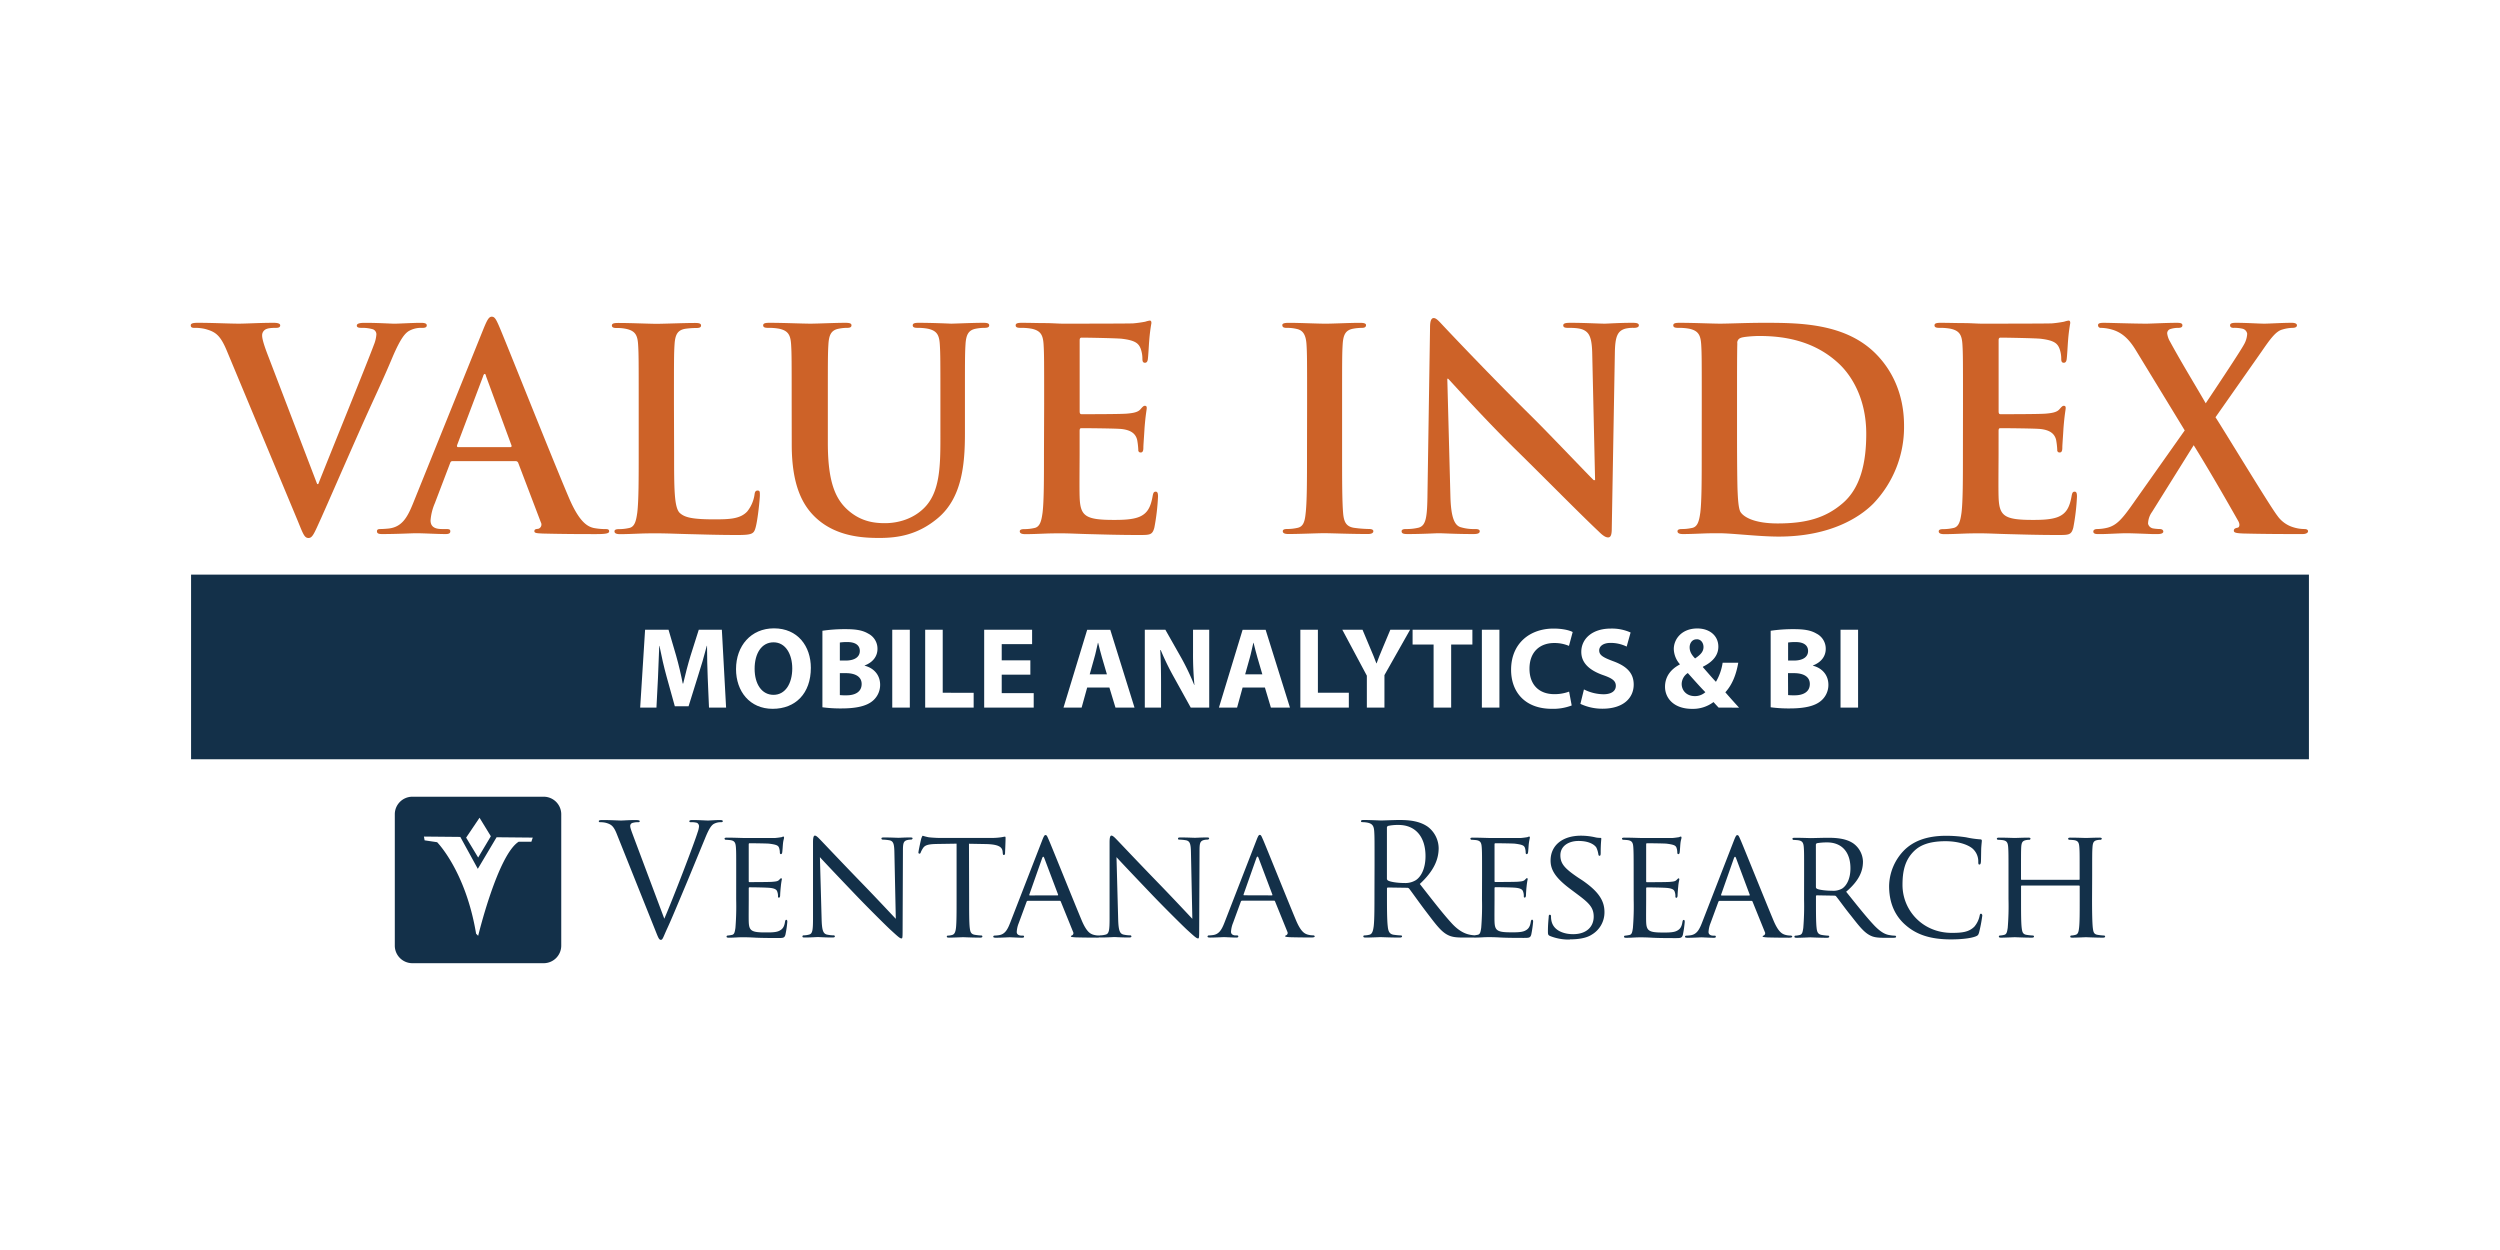<svg id="Layer_1" data-name="Layer 1" xmlns="http://www.w3.org/2000/svg" viewBox="0 0 1120 560"><defs><style>.cls-1{fill:#fff;}.cls-2{fill:#133049;}.cls-3{fill:#cd6228;}</style></defs><title>Ventana_Research-Mobile_Analytics_and_BI-Value_Index-Generic</title><rect class="cls-1" width="1120" height="560"/><rect class="cls-2" x="85.6" y="257.43" width="948.8" height="82.72"/><path class="cls-2" d="M284.22,375.88c-1-2.71-1.88-4.88-1.88-5.79a1.4,1.4,0,0,1,.91-1.39,8.1,8.1,0,0,1,2.65-.35c.49,0,.7-.14.7-.47s-.63-.5-1.88-.5c-2.66,0-5.8.22-6.48.22-.85,0-4.82-.22-8.17-.22-1.12,0-1.81.08-1.81.5,0,.26.14.47.56.47a10.77,10.77,0,0,1,2.65.28c2.44.7,3.49,1.46,5,5.38l17.09,42.73c1.33,3.33,1.67,4.31,2.51,4.31s1-1.1,2.93-5.29c1.6-3.41,4.73-10.93,9-21.11,3.55-8.59,7-17,7.8-18.9,1.89-4.75,2.94-5.93,3.84-6.56a6.3,6.3,0,0,1,3.35-.84c.55,0,.83-.14.83-.47s-.42-.5-1.18-.5c-2,0-5,.22-5.43.22-.84,0-4-.22-6.84-.22-1.12,0-1.54.14-1.54.56s.34.41.77.41a8.78,8.78,0,0,1,2.65.28,1.75,1.75,0,0,1,.91,1.61,10.06,10.06,0,0,1-.63,2.64c-1.53,5-10.87,29.36-14.92,38.71Zm45.59,27a124,124,0,0,1-.34,12.83c-.28,1.74-.42,2.93-1.6,3.13a15.43,15.43,0,0,1-1.89.29.47.47,0,0,0-.48.49c0,.35.35.47,1,.47,1,0,2.38-.05,3.56-.12,1.33-.08,2.51-.08,2.66-.08.9,0,2.51,0,5.09.15s6.06.19,10.66.19c2.37,0,3,0,3.41-1.52a49.08,49.08,0,0,0,.84-5.72c0-.42-.07-.91-.42-.91s-.49.21-.62.91c-.35,2.37-1.19,3.41-2.79,4.12s-4.53.62-6.14.62c-6.06,0-7.18-.77-7.31-4.74-.07-1.18,0-8.09,0-10.11v-4.94c0-.23.07-.43.41-.43,1,0,7.6.07,9.28.28,2.37.28,2.92,1,3.13,1.82a5.18,5.18,0,0,1,.28,2c0,.35.14.56.41.56.43,0,.56-.63.56-1.13s.15-2.64.29-3.82a30.35,30.35,0,0,1,.48-3.29c0-.34-.13-.47-.35-.47s-.49.34-.91.76c-.62.63-1.52.7-3,.83s-9.48.14-10.25.14c-.34,0-.34-.21-.34-.61V378.4c0-.43.07-.63.34-.63.7,0,7.82.07,8.86.2,3.34.43,4,.84,4.38,1.82a6.55,6.55,0,0,1,.36,2.08c0,.5.13.78.49.78s.48-.35.55-.63c.15-.7.28-3.34.35-3.91.14-1.67.49-2.36.49-2.79,0-.26-.07-.55-.28-.55a3.28,3.28,0,0,0-.83.29c-.49.06-1.61.26-2.8.35-1.39.06-14.22,0-14.63,0s-4.32-.15-7.12-.15c-.68,0-1,.15-1,.49a.61.61,0,0,0,.5.48c.56,0,1.6.08,2.09.14,2,.28,2.36,1.26,2.51,3.27s.13,3.56.13,12.77ZM367.32,384c1.88,2.09,8.78,9.35,15.9,16.8,6.48,6.77,15.33,15.48,16,16,3.41,3.14,4,3.61,4.67,3.61.42,0,.48-.34.48-4.24l.14-34.71c0-3.57.14-4.75,2.17-5.17a6.94,6.94,0,0,1,1.46-.14.7.7,0,0,0,.7-.56c0-.35-.49-.41-1.12-.41-2.5,0-4.53.15-5.22.15s-3.63-.15-6.42-.15c-.69,0-1.19.06-1.19.41a.5.5,0,0,0,.5.56,20.88,20.88,0,0,1,3,.28c1.88.35,2.23,1.68,2.3,5.51l.63,29.7c-1.89-2-8.43-9-14.5-15.27-9.48-9.76-18.41-19.24-19.38-20.22-.63-.63-1.67-1.8-2.37-1.8-.48,0-.84.63-.84,3v33.95c0,5.37-.2,7-1.74,7.39a9.58,9.58,0,0,1-2.51.35.48.48,0,0,0-.49.49c0,.42.35.47,1,.47,2.78,0,5.37-.2,5.93-.2s3,.2,6.48.2c.69,0,1.12-.12,1.12-.47a.48.48,0,0,0-.49-.49,14.43,14.43,0,0,1-3.07-.35c-1.67-.42-2.23-1.88-2.37-6.77ZM434.1,378l7.67.14c5.86.14,7.17,1.47,7.39,3.27l.06.64c.08.84.22,1,.5,1s.55-.28.55-.76c0-.7.22-5,.22-6.76,0-.35,0-.71-.28-.71s-.84.15-1.75.29a29.91,29.91,0,0,1-4.38.29H420.93c-.7,0-3.07-.09-4.81-.29a24,24,0,0,1-2.72-.69c-.21,0-.49.76-.63,1.11s-1.32,5.78-1.32,6.4a.48.48,0,0,0,.41.51c.29,0,.49-.08.64-.58a10,10,0,0,1,1-1.88c.9-1.39,2.37-1.8,6.2-1.88l8.85-.14v24.89c0,5.72,0,10.39-.27,12.83-.22,1.74-.57,2.93-1.82,3.21a8,8,0,0,1-1.8.27.43.43,0,0,0-.49.43c0,.35.28.47,1,.47,1.81,0,6.07-.2,6.34-.2s4.26.2,7.59.2c.71,0,1-.2,1-.47a.44.44,0,0,0-.49-.49,23.87,23.87,0,0,1-2.79-.29c-1.88-.27-2.15-1.39-2.37-3.13-.28-2.44-.28-7.11-.28-12.83Zm18.4,35.56c-1.18,3-2.36,5.09-5.15,5.43a14.86,14.86,0,0,1-1.82.15.54.54,0,0,0-.55.49c0,.35.42.47,1.19.47,2.5,0,5.57-.2,6.19-.2s4.05.2,5.52.2c.55,0,.9-.12.9-.47s-.14-.49-.63-.49h-.56c-1,0-2.09-.42-2.09-1.62a12.26,12.26,0,0,1,.91-4l3.49-9.48a.63.63,0,0,1,.62-.48h14.14c.37,0,.43.06.57.33l5.51,13.59a1.13,1.13,0,0,1-.57,1.62c-.27.13-.4.13-.4.41s1,.35,2.15.43c4.26.12,8.78.12,9.69.12.7,0,1.4-.12,1.4-.47s-.41-.49-.77-.49a8.45,8.45,0,0,1-2.44-.35c-1.32-.42-3-1.19-5.23-6.49-3.76-9-13.59-33.46-14.71-36-.62-1.33-.83-2.16-1.46-2.16-.42,0-.7.33-1.47,2.29Zm8.87-12.4c-.22,0-.3-.16-.22-.42l5.72-16.25c.34-.9.69-.9,1,0L474,400.71c.07.26.07.42-.22.42ZM500.19,384c1.87,2.09,8.78,9.35,15.89,16.8,6.48,6.77,15.34,15.48,16,16,3.42,3.14,4.05,3.61,4.68,3.61.41,0,.48-.34.48-4.24l.15-34.71c0-3.57.13-4.75,2.16-5.17a6.84,6.84,0,0,1,1.46-.14.68.68,0,0,0,.69-.56c0-.35-.49-.41-1.11-.41-2.51,0-4.53.15-5.23.15s-3.61-.15-6.42-.15c-.69,0-1.18.06-1.18.41s.07.56.49.56a20.88,20.88,0,0,1,3,.28c1.88.35,2.23,1.68,2.3,5.51l.62,29.7c-1.88-2-8.42-9-14.49-15.27-9.49-9.76-18.41-19.24-19.38-20.22-.63-.63-1.67-1.8-2.37-1.8-.49,0-.84.63-.84,3v33.95c0,5.37-.21,7-1.74,7.39a9.63,9.63,0,0,1-2.51.35.48.48,0,0,0-.49.49c0,.42.35.47,1,.47,2.78,0,5.37-.2,5.92-.2s3,.2,6.48.2c.71,0,1.12-.12,1.12-.47a.48.48,0,0,0-.49-.49,14.56,14.56,0,0,1-3.07-.35c-1.67-.42-2.22-1.88-2.37-6.77Zm48.31,29.49c-1.19,3-2.37,5.09-5.16,5.43a14.86,14.86,0,0,1-1.82.15.54.54,0,0,0-.55.49c0,.35.42.47,1.18.47,2.52,0,5.57-.2,6.2-.2s4.06.2,5.51.2c.56,0,.9-.12.9-.47s-.14-.49-.62-.49h-.56c-1,0-2.09-.42-2.09-1.62a12.31,12.31,0,0,1,.92-4l3.47-9.48a.65.65,0,0,1,.64-.48h14.15c.34,0,.41.06.55.33l5.51,13.59a1.14,1.14,0,0,1-.57,1.62c-.27.13-.41.13-.41.41s1,.35,2.16.43c4.26.12,8.78.12,9.69.12.7,0,1.39-.12,1.39-.47s-.42-.49-.76-.49a8.45,8.45,0,0,1-2.44-.35c-1.33-.42-3-1.19-5.22-6.49-3.77-9-13.6-33.46-14.72-36-.62-1.33-.84-2.16-1.46-2.16-.42,0-.7.33-1.46,2.29Zm8.84-12.4c-.21,0-.27-.16-.21-.42l5.73-16.25c.34-.9.69-.9,1,0L570,400.71c.07.26.07.42-.21.42Zm58.42-1.26c0,6.69,0,12.19-.34,15.13-.28,2-.63,3.55-2,3.82a10.83,10.83,0,0,1-2.09.29c-.43,0-.56.21-.56.41,0,.43.34.55,1.12.55,2.08,0,6.47-.2,6.54-.2.35,0,4.74.2,8.59.2.76,0,1.1-.2,1.1-.55,0-.2-.13-.41-.55-.41a30.71,30.71,0,0,1-3.14-.29c-2.09-.27-2.52-1.8-2.72-3.82-.35-2.94-.35-8.44-.35-15.13v-1.68c0-.35.15-.55.49-.55l8.58.13a1.14,1.14,0,0,1,.9.42c1.4,1.81,4.67,6.49,7.61,10.33,4,5.22,6.41,8.63,9.39,10.24,1.83,1,3.57,1.31,7.48,1.31h4.93c1.26,0,1.7-.12,1.7-.55,0-.2-.29-.41-.64-.41a16.55,16.55,0,0,1-2.72-.21c-1.74-.28-4.74-1-8.5-5-4-4.32-8.78-10.53-14.51-17.85,6.27-5.78,8.45-10.95,8.45-16.1a12.26,12.26,0,0,0-4.81-9.48c-3.71-2.64-8.38-3.07-12.77-3.07-2.16,0-7.46.22-8.23.22-.35,0-4.74-.22-7.87-.22-.78,0-1.12.14-1.12.56,0,.27.28.41.56.41a12.4,12.4,0,0,1,2.38.22c2.29.48,2.85,1.6,3,4s.14,4.17.14,15.06Zm5.58-29a.84.84,0,0,1,.55-.83,21,21,0,0,1,4.68-.42c7.46,0,12.06,5.22,12.06,13.95,0,5.3-1.8,9.06-4.25,10.73a9,9,0,0,1-5.23,1.33c-3.07,0-6.27-.5-7.32-1.11a1,1,0,0,1-.49-.85Zm42.59,32a120.52,120.52,0,0,1-.35,12.83c-.27,1.74-.42,2.93-1.6,3.13a15.27,15.27,0,0,1-1.88.29.47.47,0,0,0-.48.49c0,.35.35.47,1,.47,1,0,2.38-.05,3.57-.12s2.51-.08,2.64-.08c.92,0,2.51,0,5.1.15s6.05.19,10.66.19c2.37,0,3,0,3.42-1.52a51,51,0,0,0,.83-5.72c0-.42-.07-.91-.42-.91s-.48.21-.63.91c-.34,2.37-1.17,3.41-2.79,4.12s-4.53.62-6.13.62c-6.06,0-7.18-.77-7.32-4.74-.07-1.18,0-8.09,0-10.11v-4.94c0-.23.08-.43.42-.43,1,0,7.6.07,9.28.28,2.36.28,2.92,1,3.14,1.82a5.36,5.36,0,0,1,.27,2c0,.35.13.56.41.56.43,0,.57-.63.57-1.13s.13-2.64.27-3.82a31.91,31.91,0,0,1,.49-3.29c0-.34-.15-.47-.35-.47s-.48.34-.9.76c-.63.63-1.54.7-3,.83s-9.48.14-10.25.14c-.35,0-.35-.21-.35-.61V378.4c0-.43.08-.63.35-.63.69,0,7.8.07,8.85.2,3.35.43,4,.84,4.4,1.82a6.79,6.79,0,0,1,.35,2.08c0,.5.14.78.48.78s.49-.35.56-.63c.14-.7.28-3.34.35-3.91a27.6,27.6,0,0,1,.49-2.79c0-.26-.07-.55-.29-.55a3.82,3.82,0,0,0-.84.29c-.48.06-1.59.26-2.78.35-1.39.06-14.22,0-14.64,0s-4.32-.15-7.1-.15c-.7,0-1,.15-1,.49a.59.59,0,0,0,.5.48c.56,0,1.59.08,2.08.14,2,.28,2.37,1.26,2.51,3.27s.14,3.56.14,12.77Zm39.39,18c3.35,0,7.19-.42,9.75-2.09a11.58,11.58,0,0,0,5.73-10.12c0-5.07-2.58-9.2-10-14.28L707,393.17c-6.07-4.11-7.95-6.26-7.95-10,0-4.17,3.69-6.42,8.15-6.42,5.52,0,7.53,2.25,7.95,2.93a10.68,10.68,0,0,1,.9,2.93c.09.49.15.78.56.78s.5-.43.5-1.33a62.3,62.3,0,0,1,.28-6.27c0-.34-.14-.43-.63-.43a8.58,8.58,0,0,1-2.17-.26,28.8,28.8,0,0,0-6.34-.71c-8.08,0-13.59,4.19-13.59,11.16,0,4.11,2.15,7.72,8.78,12.68l2.79,2.09c5.44,4.05,7.75,6.08,7.75,10.32,0,4.46-3.15,7.87-9.21,7.87-4.12,0-8.71-1.53-9.69-5.84a8.53,8.53,0,0,1-.22-2.17c0-.48-.2-.69-.56-.69s-.48.35-.48,1c-.08,1-.35,3.35-.35,6.28,0,1.6.08,1.8.9,2.22a22.52,22.52,0,0,0,8.93,1.61m28.59-18a120.52,120.52,0,0,1-.35,12.83c-.27,1.74-.42,2.93-1.6,3.13a15.58,15.58,0,0,1-1.9.29.47.47,0,0,0-.48.49c0,.35.35.47,1,.47,1,0,2.37-.05,3.55-.12s2.51-.08,2.64-.08c.92,0,2.53,0,5.11.15s6.06.19,10.66.19c2.36,0,3,0,3.41-1.52a46.68,46.68,0,0,0,.83-5.72c0-.42-.06-.91-.41-.91s-.48.21-.62.91c-.35,2.37-1.19,3.41-2.8,4.12s-4.53.62-6.13.62c-6.06,0-7.17-.77-7.32-4.74-.07-1.18,0-8.09,0-10.11v-4.94c0-.23.08-.43.42-.43,1.05,0,7.6.07,9.27.28,2.37.28,2.93,1,3.14,1.82a5.36,5.36,0,0,1,.27,2c0,.35.15.56.42.56.43,0,.56-.63.56-1.13s.14-2.64.28-3.82c.15-2,.49-2.94.49-3.29s-.15-.47-.34-.47-.49.34-.92.76c-.62.63-1.53.7-3,.83s-9.48.14-10.23.14c-.36,0-.36-.21-.36-.61V378.4c0-.43.08-.63.36-.63.69,0,7.81.07,8.85.2,3.34.43,4,.84,4.38,1.82a6.28,6.28,0,0,1,.36,2.08c0,.5.13.78.49.78s.47-.35.55-.63c.14-.7.27-3.34.34-3.91.14-1.67.5-2.36.5-2.79,0-.26-.08-.55-.28-.55a3.56,3.56,0,0,0-.85.29c-.48.06-1.6.26-2.77.35-1.41.06-14.23,0-14.66,0s-4.31-.15-7.1-.15c-.69,0-1,.15-1,.49a.58.58,0,0,0,.48.48c.56,0,1.61.08,2.09.14,2,.28,2.38,1.26,2.51,3.27s.15,3.56.15,12.77Zm30.53,10.67c-1.19,3-2.37,5.09-5.17,5.43a14.87,14.87,0,0,1-1.81.15.54.54,0,0,0-.56.49c0,.35.43.47,1.2.47,2.51,0,5.57-.2,6.2-.2s4,.2,5.5.2c.56,0,.91-.12.91-.47s-.14-.49-.62-.49h-.56c-1,0-2.09-.42-2.09-1.62a12.48,12.48,0,0,1,.9-4l3.49-9.48a.65.65,0,0,1,.63-.48h14.15c.34,0,.41.06.55.33l5.5,13.59a1.13,1.13,0,0,1-.55,1.62c-.27.13-.42.13-.42.41s1,.35,2.16.43c4.26.12,8.79.12,9.69.12.7,0,1.4-.12,1.4-.47s-.42-.49-.76-.49a8.51,8.51,0,0,1-2.45-.35c-1.33-.42-3-1.19-5.22-6.49-3.77-9-13.59-33.46-14.72-36-.61-1.33-.83-2.16-1.46-2.16-.41,0-.69.33-1.46,2.29Zm8.86-12.4c-.21,0-.28-.16-.21-.42l5.71-16.25c.34-.9.7-.9,1,0l6.07,16.25c.07.26.07.42-.22.42Zm36.94,1.73a120.52,120.52,0,0,1-.35,12.83c-.28,1.74-.42,2.86-1.61,3.13a8.65,8.65,0,0,1-1.88.29.46.46,0,0,0-.48.49c0,.35.34.47,1,.47,1.88,0,6-.2,6.06-.2.28,0,4.19.2,7.53.2.69,0,1-.2,1-.47s-.07-.49-.51-.49a22.43,22.43,0,0,1-2.69-.29c-1.89-.27-2.25-1.39-2.45-3.13-.29-2.44-.29-7.05-.29-12.76v-1.39c0-.35.14-.49.44-.49l7.8.14a.91.91,0,0,1,.82.35c1.33,1.61,4,5.43,6.64,8.64,3.48,4.46,5.7,7.31,8.36,8.72,1.53.84,3.07,1.17,6.55,1.17H848c1.11,0,1.46-.12,1.46-.47a.55.55,0,0,0-.56-.49,11.18,11.18,0,0,1-2.16-.21c-1.53-.21-3.57-.78-6.84-4.11-3.54-3.7-7.79-9.07-12.82-15.35,5.7-4.87,7.53-9.13,7.53-13.52a10.4,10.4,0,0,0-4.25-8.08c-3.2-2.24-7.54-2.58-11.43-2.58-1.89,0-7,.15-7.68.15-.34,0-4.46-.15-7.25-.15-.69,0-1,.15-1,.49a.6.6,0,0,0,.48.48c.56,0,1.62.08,2.1.14,2,.28,2.38,1.26,2.53,3.27s.13,3.56.13,12.77Zm5.29-24.46a.8.8,0,0,1,.49-.71,26.59,26.59,0,0,1,4.4-.35C825,377.34,829,381.6,829,389c0,4.52-1.59,7.66-3.68,9.05a7.94,7.94,0,0,1-4.61,1c-2.72,0-5.86-.4-6.74-.9a.84.84,0,0,1-.44-.76ZM874,420.85c4,0,8.57-.36,11.08-1.33,1-.41,1.19-.62,1.54-1.73a65.41,65.41,0,0,0,1.45-7.61c0-.41-.28-.83-.54-.83-.43,0-.5.21-.64.83a10.9,10.9,0,0,1-2.37,4.95c-2.43,2.44-5.51,2.8-10.1,2.8-13.12,0-22.1-10.12-22.1-21.48,0-6,1-11.3,5.5-15.47,2.17-2,5.93-4.12,13.8-4.12,5.43,0,9.9,1.46,12.06,3.28a7.64,7.64,0,0,1,2.59,5.92c0,.85.06,1.26.48,1.26s.63-.35.7-1.26.08-4.12.14-6.07c.14-2.15.27-2.85.27-3.34,0-.34-.13-.62-.76-.62a43.5,43.5,0,0,1-6.27-.91,59.77,59.77,0,0,0-8.93-.69c-9.42,0-15,2.78-18.68,6.33a23.41,23.41,0,0,0-6.9,16.18c0,5.65,1.46,12.41,7.46,17.56,4.81,4.19,11,6.35,20.22,6.35m63.29-28.44c0-9.21,0-10.87.14-12.77.14-2.09.49-2.93,2.09-3.27a7.21,7.21,0,0,1,1.53-.14.58.58,0,0,0,.55-.48c0-.34-.34-.49-1-.49-1.82,0-5.71.15-6.07.15s-4.26-.15-7-.15c-.68,0-1,.15-1,.49a.52.52,0,0,0,.49.48c.55,0,1.6.08,2.09.14,2,.28,2.29,1.26,2.44,3.27s.13,3.71.13,12.9v1.25c0,.36-.13.36-.35.36H905.76c-.21,0-.35,0-.35-.36v-1.25c0-9.19,0-11,.09-12.9.13-2.09.47-2.93,2.15-3.27a6.79,6.79,0,0,1,1.53-.14.57.57,0,0,0,.48-.48c0-.34-.27-.49-1-.49-1.88,0-5.79.15-6.07.15s-4.26-.15-7-.15c-.71,0-1,.15-1,.49a.56.56,0,0,0,.48.48c.56,0,1.61.08,2.09.14,2,.28,2.37,1.26,2.51,3.27s.14,3.56.14,12.77v10.45a120.52,120.52,0,0,1-.35,12.83c-.28,1.74-.43,2.86-1.6,3.13a8.92,8.92,0,0,1-1.9.29.47.47,0,0,0-.47.49c0,.35.34.47,1,.47,1.87,0,5.78-.2,6.13-.2s4.19.2,7.61.2c.7,0,1-.2,1-.47a.48.48,0,0,0-.5-.49,25.47,25.47,0,0,1-2.79-.29c-1.8-.27-2-1.39-2.22-3.13-.29-2.44-.29-7-.29-12.69v-5.92c0-.27.14-.35.35-.35h25.58c.22,0,.35.08.35.35V403c0,5.72,0,10.18-.28,12.62-.21,1.75-.42,2.93-1.66,3.2a8.31,8.31,0,0,1-1.82.29.46.46,0,0,0-.47.49c0,.35.27.47.95.47,1.81,0,5.8-.2,6.07-.2s4.25.2,7.6.2c.7,0,1-.2,1-.47a.5.5,0,0,0-.56-.49,24.21,24.21,0,0,1-2.72-.29c-1.87-.27-2-1.39-2.24-3.13-.26-2.44-.34-7.11-.34-12.83Z"/><rect class="cls-1" x="186.59" y="362.17" width="53.76" height="60.32"/><path class="cls-2" d="M243.57,356.93H184.74a7.87,7.87,0,0,0-7.87,7.87v58.83a7.87,7.87,0,0,0,7.87,7.88h58.83a7.87,7.87,0,0,0,7.87-7.88V364.8A7.87,7.87,0,0,0,243.57,356.93Zm-28.74,9.42,5.07,8.29-5.68,9.54-5.39-8.92Zm23.22,10.75h-5.69c-9.38,5.92-18.14,42.14-18.14,42.14l-.93-.93c-4.67-28.11-17.46-41-17.46-41l-5.61-.84-.3-1.69,16.3.16,7.84,14.3,8.41-14.15,16.2.16Z"/><path class="cls-1" d="M317.06,303.64c-.15-4.19-.31-9.26-.31-14.33h-.1c-1.14,4.45-2.59,9.41-3.93,13.5l-4.24,13.6h-6.16L298.6,303c-1.14-4.13-2.28-9.1-3.16-13.65h-.1c-.16,4.71-.37,10.09-.57,14.43L294.09,317H286.8L289,282.12h10.5l3.41,11.64c1.14,4,2.17,8.38,2.95,12.46h.21c.93-4,2.12-8.63,3.31-12.51l3.67-11.59h10.34L325.29,317h-7.66Z"/><path class="cls-1" d="M363.26,299.19c0,11.48-6.88,18.36-17.12,18.36s-16.4-7.81-16.4-17.79c0-10.45,6.72-18.26,17-18.26C357.41,281.5,363.26,289.52,363.26,299.19Zm-25.19.41c0,6.88,3.21,11.69,8.48,11.69s8.38-5.07,8.38-11.84c0-6.31-2.95-11.69-8.38-11.69S338.07,292.83,338.07,299.6Z"/><path class="cls-1" d="M368.44,282.58a69,69,0,0,1,10.19-.72c4.81,0,7.75.47,10.34,2a7.56,7.56,0,0,1,4.14,6.88c0,3.05-1.81,5.89-5.74,7.39v.11c4,1,6.93,4.08,6.93,8.53a9.32,9.32,0,0,1-3.62,7.45c-2.54,2-6.78,3.16-13.71,3.16a60.49,60.49,0,0,1-8.53-.52Zm7.81,13.35h2.58c4.19,0,6.37-1.71,6.37-4.29s-2-4-5.59-4a20.74,20.74,0,0,0-3.36.21Zm0,15.47a25.6,25.6,0,0,0,3.05.1c3.57,0,6.72-1.4,6.72-5.07,0-3.47-3.15-4.86-7.08-4.86h-2.69Z"/><path class="cls-1" d="M407.6,282.12V317h-7.87V282.12Z"/><path class="cls-1" d="M414.48,282.12h7.86v28.24H436.2V317H414.48Z"/><path class="cls-1" d="M461.6,302.24H448.77v8.28H463.1V317H440.91V282.12h21.47v6.46H448.77v7.25H461.6Z"/><path class="cls-1" d="M487.06,308l-2.49,9h-8.12l10.61-34.86H497.4L508.26,317h-8.53L497,308Zm8.84-5.89-2.17-7.4c-.62-2.07-1.24-4.66-1.76-6.72h-.1c-.52,2.06-1,4.7-1.61,6.72l-2.07,7.4Z"/><path class="cls-1" d="M512.87,317V282.12h9.21l7.24,12.78A108.87,108.87,0,0,1,535,306.84h.1a145.38,145.38,0,0,1-.62-14.58V282.12h7.25V317h-8.28L526,303.53a116.2,116.2,0,0,1-6-12.31h-.21c.26,4.66.36,9.57.36,15.26V317Z"/><path class="cls-1" d="M556.69,308l-2.48,9h-8.13l10.61-34.86H567L577.9,317h-8.54l-2.69-9Zm8.84-5.89-2.17-7.4c-.62-2.07-1.24-4.66-1.76-6.72h-.1c-.52,2.06-1,4.7-1.6,6.72l-2.07,7.4Z"/><path class="cls-1" d="M582.56,282.12h7.86v28.24h13.86V317H582.56Z"/><path class="cls-1" d="M612.35,317V302.71l-11-20.59h9.06l3.51,8.38c1.09,2.53,1.87,4.4,2.69,6.67h.11c.77-2.17,1.6-4.19,2.64-6.67l3.51-8.38h8.85l-11.49,20.33V317Z"/><path class="cls-1" d="M642.25,288.74h-9.41v-6.62h26.79v6.62h-9.51V317h-7.87Z"/><path class="cls-1" d="M671.74,282.12V317h-7.86V282.12Z"/><path class="cls-1" d="M704.12,316.05a23.12,23.12,0,0,1-8.89,1.5c-12.06,0-18.26-7.55-18.26-17.48,0-11.9,8.48-18.47,19-18.47,4.09,0,7.19.78,8.59,1.55l-1.66,6.21a16.63,16.63,0,0,0-6.62-1.29c-6.2,0-11.07,3.77-11.07,11.53,0,7,4.14,11.38,11.12,11.38a18.69,18.69,0,0,0,6.63-1.14Z"/><path class="cls-1" d="M709.61,308.86a19.88,19.88,0,0,0,8.74,2.17c3.62,0,5.54-1.5,5.54-3.77s-1.66-3.42-5.85-4.86c-5.79-2.07-9.62-5.28-9.62-10.35,0-5.95,5-10.45,13.19-10.45a20.46,20.46,0,0,1,8.9,1.76l-1.76,6.31a16.37,16.37,0,0,0-7.24-1.65c-3.42,0-5.07,1.6-5.07,3.36,0,2.22,1.91,3.21,6.46,4.91,6.16,2.28,9,5.48,9,10.4,0,5.84-4.44,10.81-14,10.81a22.79,22.79,0,0,1-9.88-2.17Z"/><path class="cls-1" d="M769.93,317c-.73-.77-1.45-1.55-2.28-2.48a15.28,15.28,0,0,1-9.57,3.05c-8.43,0-12.15-5-12.15-9.88,0-4.6,2.63-7.91,6.62-10v-.16a10.74,10.74,0,0,1-2.69-6.77c0-4.4,3.51-9.21,10.55-9.21,5.38,0,9.41,3.15,9.41,8.17,0,3.52-2.07,6.57-6.88,8.95l-.05.21c2,2.27,4.14,4.81,5.85,6.57a23.76,23.76,0,0,0,3-8.54h7c-.93,5.33-2.69,9.83-5.79,13.24,2,2.28,4,4.55,6.15,6.88ZM764,310.1c-2.12-2.12-5-5.38-7.86-8.58a6,6,0,0,0-2.75,4.86c0,3,2.23,5.48,5.9,5.48A6.92,6.92,0,0,0,764,310.1Zm-3.93-23.69c-2,0-3.11,1.76-3.11,3.57s.78,3.31,2.44,5c2.53-1.71,3.77-3.1,3.77-5.12,0-1.66-1-3.47-3-3.47Z"/><path class="cls-1" d="M793.26,282.58a69.21,69.21,0,0,1,10.19-.72c4.81,0,7.76.47,10.35,2a7.56,7.56,0,0,1,4.13,6.88c0,3.05-1.81,5.89-5.74,7.39v.11c4,1,6.93,4.08,6.93,8.53a9.29,9.29,0,0,1-3.62,7.45c-2.53,2-6.77,3.16-13.7,3.16a60.78,60.78,0,0,1-8.54-.52Zm7.81,13.35h2.59c4.19,0,6.36-1.71,6.36-4.29s-2-4-5.59-4a20.74,20.74,0,0,0-3.36.21Zm0,15.47a25.77,25.77,0,0,0,3,.1c3.57,0,6.73-1.4,6.73-5.07,0-3.47-3.16-4.86-7.09-4.86h-2.69Z"/><path class="cls-1" d="M832.42,282.12V317h-7.86V282.12Z"/><path class="cls-3" d="M101.51,156.89c-2.91-6.88-5.05-8.26-9.6-9.51a19.76,19.76,0,0,0-4.93-.5c-1.14,0-1.52-.38-1.52-1.13,0-1,1.39-1.13,3.29-1.13,6.69,0,13.9.38,18.32.38,3.16,0,9.23-.38,15.55-.38,1.52,0,2.91.25,2.91,1.13s-.76,1.13-1.9,1.13c-2,0-3.92.12-4.93.87a3,3,0,0,0-1.26,2.63c0,1.63,1.13,5.13,2.9,9.64l21.74,56.83h.51c5.43-13.77,21.86-54.08,24.9-62.34a15.28,15.28,0,0,0,1.13-4.63A2.4,2.4,0,0,0,167,147.5a17,17,0,0,0-5-.62c-1.14,0-2.15-.13-2.15-1s1.13-1.25,3.54-1.25c6.32,0,11.62.38,13.27.38,2.14,0,8.09-.38,11.88-.38,1.64,0,2.65.25,2.65,1.13s-.76,1.13-2,1.13a11,11,0,0,0-6.19,1.5c-1.65,1.12-3.54,3.25-7,11.26-4.92,11.77-8.34,18.53-15.16,33.93-8.09,18.28-14,31.92-16.81,38.18-3.29,7.26-4,9.26-5.82,9.26s-2.4-1.75-4.8-7.63Z"/><path class="cls-3" d="M202.75,206.59c-.63,0-.89.25-1.14,1l-6.82,17.9a23.93,23.93,0,0,0-1.9,7.64c0,2.25,1.14,3.88,5.06,3.88h1.89c1.52,0,1.9.25,1.9,1,0,1-.76,1.25-2.15,1.25-4,0-9.48-.37-13.4-.37-1.39,0-8.34.37-14.91.37-1.64,0-2.4-.25-2.4-1.25,0-.75.5-1,1.51-1s2.91-.13,3.92-.25c5.82-.75,8.22-5,10.75-11.27l31.72-78.61c1.52-3.63,2.27-5,3.54-5s1.89,1.13,3.16,4c3,6.89,23.25,58,31.34,77,4.8,11.27,8.47,13,11.12,13.65a28.54,28.54,0,0,0,5.31.5c1,0,1.65.12,1.65,1s-1.14,1.25-5.82,1.25-13.77,0-23.89-.25c-2.27-.12-3.79-.12-3.79-1s.51-1,1.77-1.13a2,2,0,0,0,1.14-2.88L232.2,207.46a1.22,1.22,0,0,0-1.27-.87Zm25.78-6.26c.63,0,.76-.38.63-.75l-11.37-30.92c-.13-.5-.25-1.13-.63-1.13s-.63.63-.76,1.13l-11.63,30.79c-.12.5,0,.88.51.88Z"/><path class="cls-3" d="M302,203c0,16,0,24.66,2.66,26.91,2.15,1.88,5.43,2.76,15.29,2.76,6.7,0,11.63-.13,14.79-3.51a15.66,15.66,0,0,0,3.28-7.51c.13-1.13.38-1.88,1.4-1.88s1,.63,1,2.13-.89,10.77-1.9,14.4c-.76,2.75-1.39,3.38-8,3.38-9.1,0-15.67-.25-21.36-.38s-10.24-.37-15.42-.37c-1.39,0-4.17,0-7.21.12s-6.19.25-8.72.25c-1.64,0-2.52-.37-2.52-1.25,0-.63.5-1,2-1a20.91,20.91,0,0,0,4.55-.5c2.53-.5,3.16-3.26,3.66-6.89.64-5.26.64-15.15.64-26.66v-22c0-19,0-22.54-.26-26.54-.25-4.26-1.26-6.26-5.43-7.14a19,19,0,0,0-4.17-.37c-1.39,0-2.15-.25-2.15-1.13s.88-1.13,2.78-1.13c5.94,0,13.9.38,17.31.38,3,0,12.26-.38,17.19-.38,1.77,0,2.66.25,2.66,1.13s-.76,1.13-2.28,1.13a34,34,0,0,0-4.93.37c-3.41.63-4.42,2.76-4.67,7.14-.26,4-.26,7.51-.26,26.54Z"/><path class="cls-3" d="M354.67,180.93c0-19,0-22.54-.25-26.54-.26-4.26-1.27-6.26-5.44-7.14a26.33,26.33,0,0,0-4.93-.37c-1.39,0-2.15-.25-2.15-1.13s.89-1.13,2.78-1.13c6.7,0,14.66.38,18.46.38,3,0,11-.38,15.54-.38,1.9,0,2.78.25,2.78,1.13s-.76,1.13-2,1.13a19.09,19.09,0,0,0-3.66.37c-3.42.63-4.43,2.76-4.68,7.14-.25,4-.25,7.51-.25,26.54v17.52c0,18.15,3.66,25.79,9.85,30.8,5.69,4.63,11.51,5.13,15.8,5.13,5.56,0,12.39-1.75,17.44-6.76,7-6.89,7.34-18.15,7.34-31.05V180.93c0-19,0-22.54-.26-26.54-.25-4.26-1.26-6.26-5.43-7.14a24.78,24.78,0,0,0-4.55-.37c-1.39,0-2.15-.25-2.15-1.13s.88-1.13,2.65-1.13c6.45,0,14.41.38,14.54.38,1.51,0,9.48-.38,14.41-.38,1.77,0,2.65.25,2.65,1.13s-.76,1.13-2.27,1.13a19.27,19.27,0,0,0-3.67.37c-3.41.63-4.42,2.76-4.68,7.14-.25,4-.25,7.51-.25,26.54v13.39c0,13.9-1.39,28.67-12,37.68-9,7.64-18.07,9-26.28,9-6.7,0-18.84-.37-28.06-8.63-6.45-5.76-11.25-15-11.25-33.18Z"/><path class="cls-3" d="M467.78,180.93c0-19,0-22.54-.25-26.54-.25-4.26-1.26-6.26-5.43-7.14a26.33,26.33,0,0,0-4.93-.37c-1.39,0-2.15-.25-2.15-1.13s.88-1.13,2.78-1.13c3.41,0,7.08.13,10.24.13s6.19.25,8,.25c4,0,29.2,0,31.6-.13a50.83,50.83,0,0,0,5.43-.75,12.41,12.41,0,0,1,2-.5c.64,0,.76.5.76,1.13a79.74,79.74,0,0,0-1,8.13c-.13,1.26-.38,6.76-.63,8.27-.13.62-.38,1.37-1.26,1.37s-1.14-.62-1.14-1.75a13.41,13.41,0,0,0-.76-4.51c-.88-2.25-2.15-3.75-8.47-4.5-2.15-.25-15.42-.5-18-.5-.63,0-.88.37-.88,1.25v31.67c0,.88.13,1.38.88,1.38,2.79,0,17.32,0,20.23-.25s4.93-.63,6.06-1.88c.89-1,1.39-1.63,2-1.63s.88.25.88,1-.51,2.76-1,9.14c-.13,2.51-.51,7.51-.51,8.39s0,2.38-1.13,2.38a1,1,0,0,1-1.14-1.13,33.27,33.27,0,0,0-.51-4.51c-.63-2.5-2.4-4.38-7.07-4.88-2.41-.25-14.92-.37-17.95-.37-.63,0-.76.5-.76,1.25V203c0,4.25-.13,15.77,0,19.4.25,8.64,2.27,10.52,15.17,10.52,3.28,0,8.59,0,11.88-1.51s4.8-4.13,5.68-9.26c.26-1.38.51-1.88,1.39-1.88s1,1,1,2.26a97.38,97.38,0,0,1-1.65,13.89c-.88,3.26-2,3.26-6.82,3.26-9.48,0-16.43-.25-21.87-.38s-9.35-.37-13.14-.37c-1.39,0-4.17,0-7.21.12s-6.19.25-8.72.25c-1.64,0-2.52-.37-2.52-1.25,0-.63.5-1,2-1a20.91,20.91,0,0,0,4.55-.5c2.53-.5,3.16-3.26,3.66-6.89.63-5.26.63-15.15.63-26.66Z"/><path class="cls-3" d="M585.58,180.93c0-19,0-22.54-.26-26.54-.25-4.26-1.51-6.39-4.29-7a18,18,0,0,0-4.55-.5c-1.27,0-2-.25-2-1.26,0-.75,1-1,3-1,4.8,0,12.76.38,16.43.38,3.16,0,10.61-.38,15.42-.38,1.64,0,2.65.25,2.65,1,0,1-.76,1.26-2,1.26a21.42,21.42,0,0,0-3.79.37c-3.42.63-4.43,2.76-4.68,7.14-.25,4-.25,7.51-.25,26.54v22c0,12.14,0,22,.5,27.41.38,3.38,1.27,5.64,5.06,6.14a53.84,53.84,0,0,0,6.44.5c1.39,0,2,.37,2,1,0,.88-1,1.25-2.4,1.25-8.35,0-16.31-.37-19.72-.37-2.91,0-10.87.37-15.93.37-1.64,0-2.52-.37-2.52-1.25,0-.63.5-1,2-1a20.91,20.91,0,0,0,4.55-.5c2.53-.5,3.28-2.63,3.66-6.26.64-5.26.64-15.15.64-27.29Z"/><path class="cls-3" d="M649.78,222.24c.25,9.76,1.9,13,4.42,13.89a20.32,20.32,0,0,0,6.58.88c1.39,0,2.14.25,2.14,1,0,1-1.13,1.25-2.9,1.25-8.22,0-13.27-.37-15.67-.37-1.14,0-7.08.37-13.65.37-1.65,0-2.78-.12-2.78-1.25,0-.75.75-1,2-1a22.71,22.71,0,0,0,5.69-.63c3.28-1,3.79-4.63,3.91-15.52l1.14-74.11c0-2.5.38-4.26,1.64-4.26s2.53,1.63,4.68,3.89c1.52,1.62,20.73,22,39.18,40.18,8.59,8.51,25.66,26.54,27.81,28.54h.63l-1.27-56.21c-.12-7.63-1.26-10-4.29-11.26-1.9-.75-4.93-.75-6.7-.75-1.52,0-2-.38-2-1.13,0-1,1.39-1.13,3.28-1.13,6.57,0,12.64.38,15.3.38,1.38,0,6.19-.38,12.38-.38,1.64,0,2.91.13,2.91,1.13,0,.75-.76,1.13-2.28,1.13a14.11,14.11,0,0,0-3.79.37c-3.54,1-4.55,3.63-4.68,10.64l-1.39,79c0,2.76-.5,3.88-1.64,3.88-1.39,0-2.91-1.37-4.3-2.75-8-7.51-24.14-23.91-37.28-36.8C665.07,187.69,651,172,648.77,169.66h-.38Z"/><path class="cls-3" d="M762.39,180.93c0-19,0-22.54-.25-26.54-.26-4.26-1.27-6.26-5.44-7.14a26.33,26.33,0,0,0-4.93-.37c-1.39,0-2.14-.25-2.14-1.13s.88-1.13,2.78-1.13c6.69,0,14.66.38,18.2.38,3.91,0,11.88-.38,19.46-.38,15.8,0,36.91,0,50.68,14.27,6.32,6.51,12.26,16.9,12.26,31.8a49.53,49.53,0,0,1-13.77,34.93c-5.82,5.88-19,14.77-42.35,14.77-4.55,0-9.73-.38-14.53-.75s-9.23-.75-12.39-.75c-1.39,0-4.17,0-7.2.12s-6.19.25-8.72.25c-1.64,0-2.53-.37-2.53-1.25,0-.63.51-1,2-1a20.75,20.75,0,0,0,4.55-.5c2.53-.5,3.16-3.26,3.67-6.89.63-5.26.63-15.15.63-26.66Zm15.8,13.77c0,13.26.13,22.9.25,25.28.13,3.13.38,8.14,1.39,9.52,1.65,2.38,6.57,5,16.56,5,12.89,0,21.49-2.5,29.07-9,8.09-6.88,10.62-18.28,10.62-31.17,0-15.9-6.7-26.16-12.14-31.3-11.63-11-26-12.51-35.89-12.51-2.53,0-7.21.37-8.22.87a2.28,2.28,0,0,0-1.51,2.51c-.13,4.25-.13,15.14-.13,25Z"/><path class="cls-3" d="M879.42,180.93c0-19,0-22.54-.25-26.54-.25-4.26-1.26-6.26-5.43-7.14a26.33,26.33,0,0,0-4.93-.37c-1.39,0-2.15-.25-2.15-1.13s.88-1.13,2.78-1.13c3.41,0,7.08.13,10.24.13s6.19.25,8,.25c4,0,29.2,0,31.6-.13a50.83,50.83,0,0,0,5.43-.75,12.41,12.41,0,0,1,2-.5c.64,0,.76.5.76,1.13a79.74,79.74,0,0,0-1,8.13c-.12,1.26-.38,6.76-.63,8.27-.13.62-.38,1.37-1.26,1.37s-1.14-.62-1.14-1.75a13.41,13.41,0,0,0-.76-4.51c-.88-2.25-2.15-3.75-8.47-4.5-2.15-.25-15.42-.5-17.95-.5-.63,0-.88.37-.88,1.25v31.67c0,.88.13,1.38.88,1.38,2.79,0,17.32,0,20.23-.25s4.93-.63,6.06-1.88c.89-1,1.39-1.63,2-1.63s.88.25.88,1-.51,2.76-1,9.14c-.13,2.51-.51,7.51-.51,8.39s0,2.38-1.13,2.38a1,1,0,0,1-1.14-1.13,33.27,33.27,0,0,0-.51-4.51c-.63-2.5-2.4-4.38-7.07-4.88-2.41-.25-14.92-.37-17.95-.37-.63,0-.76.5-.76,1.25V203c0,4.25-.13,15.77,0,19.4.25,8.64,2.28,10.52,15.17,10.52,3.28,0,8.59,0,11.88-1.51s4.8-4.13,5.68-9.26c.26-1.38.51-1.88,1.39-1.88s1,1,1,2.26a97.38,97.38,0,0,1-1.65,13.89c-.88,3.26-2,3.26-6.82,3.26-9.48,0-16.43-.25-21.87-.38s-9.35-.37-13.14-.37c-1.39,0-4.17,0-7.21.12s-6.19.25-8.72.25c-1.64,0-2.52-.37-2.52-1.25,0-.63.5-1,2-1a20.91,20.91,0,0,0,4.55-.5c2.53-.5,3.16-3.26,3.66-6.89.63-5.26.63-15.15.63-26.66Z"/><path class="cls-3" d="M992.54,186.93c4,6.14,24.52,40.06,27.68,44.07a13.44,13.44,0,0,0,7.33,5.26,16.88,16.88,0,0,0,4.8.75c.89,0,1.65.25,1.65,1s-1,1.25-2.41,1.25h-3.79c-3,0-13,0-22.75-.25-3.28-.12-4.29-.38-4.29-1.25s.63-1.13,1.77-1.38c.63-.12,1.13-1.25.25-2.88-6.95-12.27-14.16-24.66-20-34.05L964.1,229.37a9.29,9.29,0,0,0-1.77,5.26,2.84,2.84,0,0,0,2.41,2.13,19.85,19.85,0,0,0,2.9.25c.76,0,1.52.37,1.52,1.12s-.89,1.13-2.53,1.13h-2.27c-.76,0-8.72-.37-11.88-.37-2.41,0-8.6.37-10.62.37h-2.15c-1.26,0-1.9-.37-1.9-1.13s.76-1.12,1.77-1.12a20.08,20.08,0,0,0,4.68-.63c3.67-1,6.07-3.38,10.36-9.39l24.14-34.17L957,157.14c-3-5-6.07-8-10.49-9.39a19.61,19.61,0,0,0-5.31-.87,1.14,1.14,0,0,1-1.27-1.26c0-.75.89-1,2.53-1,3,0,13.27.38,19.21.38,1.77,0,8.85-.38,13.53-.38,1.77,0,2.52.25,2.52,1.13s-.75,1.13-1.89,1.13a11.67,11.67,0,0,0-3.41.5,2,2,0,0,0-1.52,2,9.46,9.46,0,0,0,1.26,3.63c5.44,10,11.12,19.15,16,27.67,3.67-5.51,15.3-22.91,17.19-26.42a10.66,10.66,0,0,0,1.39-4.76,2.77,2.77,0,0,0-2.15-2.25,15.89,15.89,0,0,0-4-.37c-.76,0-1.52-.25-1.52-1.13s.89-1.13,2.66-1.13c4.93,0,10.23.38,12.64.38s7.71-.38,12.38-.38c1.39,0,2.28.38,2.28,1.13s-.76,1.13-2,1.13a17.07,17.07,0,0,0-4.54.75c-2.91.75-5.44,4.25-9.23,9.76Z"/></svg>